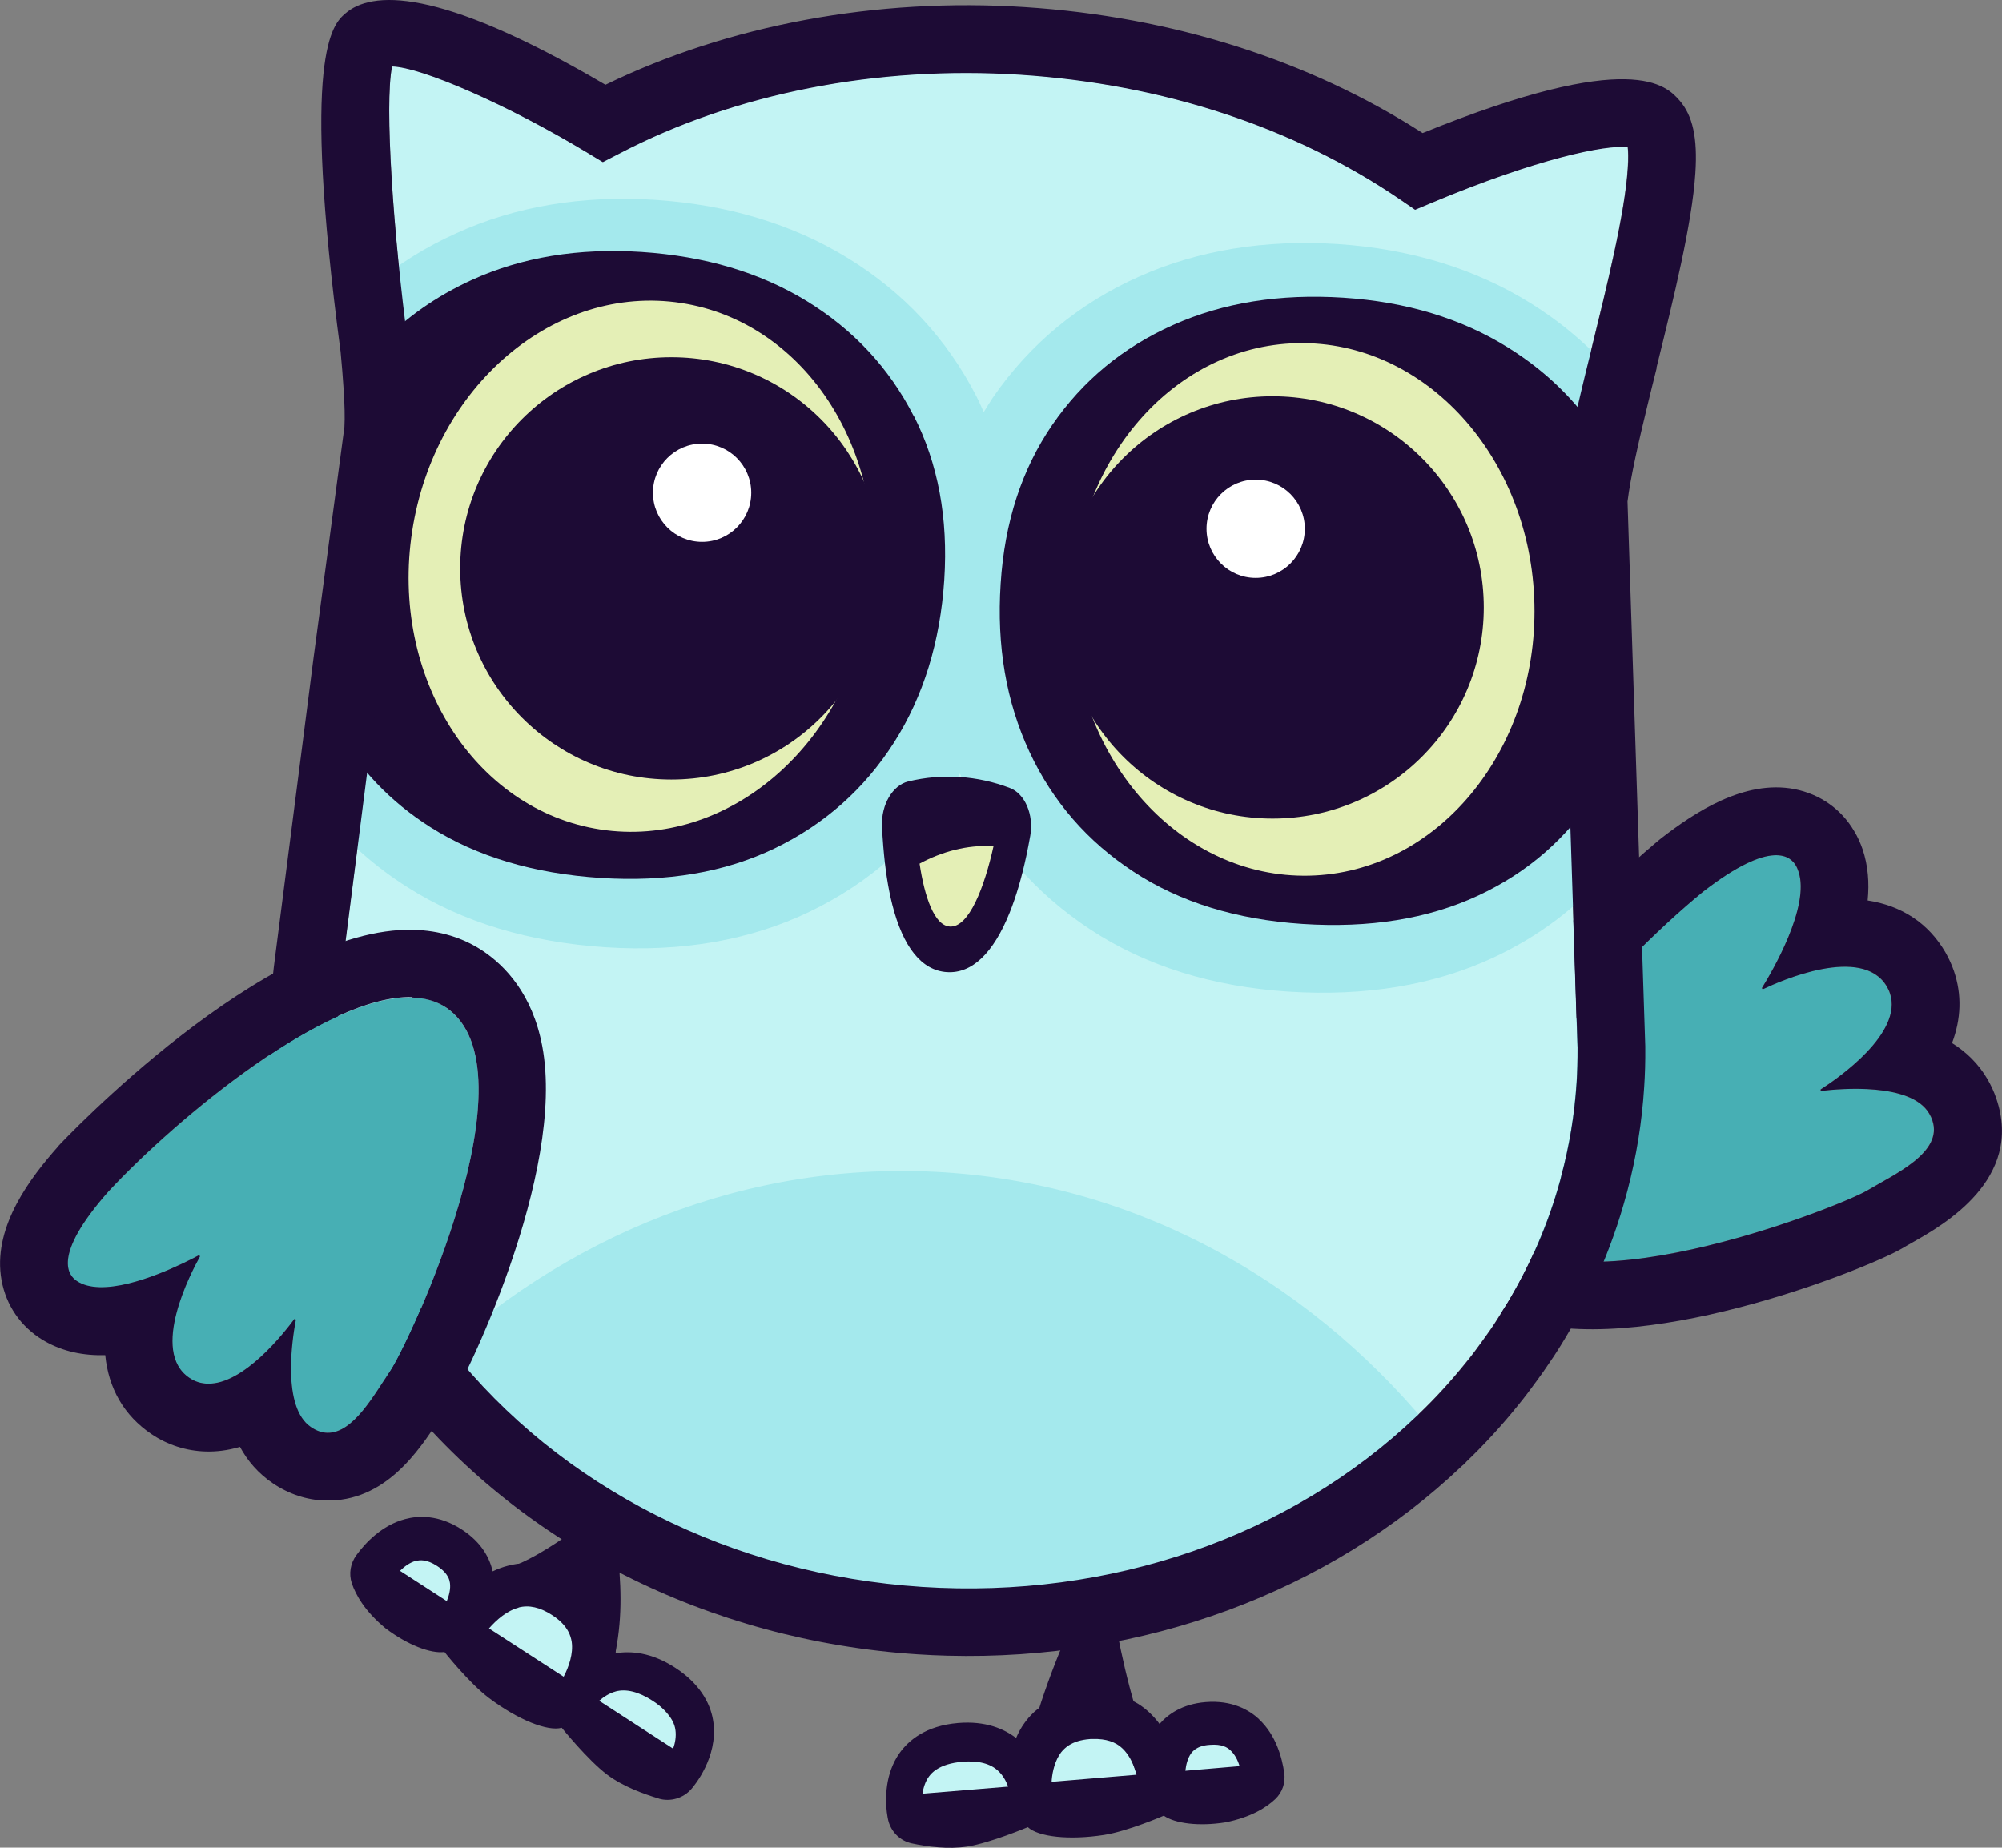 <?xml version="1.0" encoding="UTF-8"?>
<svg id="Layer_2" data-name="Layer 2" xmlns="http://www.w3.org/2000/svg" viewBox="0 0 146.65 135.36">
  <rect x="0" y="0" width="146.65" height="135.36" fill="#808080" stroke="none"/>
  <defs>
    <style>
      .cls-1 {
        fill: #47afb4;
      }

      .cls-2 {
        fill: #1d0b35;
      }

      .cls-3 {
        fill: #fff;
      }

      .cls-4 {
        fill: #e4efb6;
      }

      .cls-5 {
        fill: #a4e9ed;
      }

      .cls-6 {
        fill: #c3f4f4;
      }
    </style>
  </defs>
  <g id="other_wing" data-name="other wing">
    <g>
      <g>
        <path class="cls-1" d="M109.5,89.56c-3.37-5.76,8.48-18.69,15.23-24.22,5.14-3.99,6.47-2.52,6.81-1.93,1.43,2.44-1.78,7.84-2.47,8.95-.03.05.03.13.08.1,1.21-.58,7.25-3.26,9.05-.18s-3.57,6.71-4.83,7.52c-.06.04-.02.13.05.12,1.33-.16,6.54-.63,7.88,1.66,1.54,2.64-2.41,4.36-4.51,5.62-2.09,1.25-23.13,9.51-27.3,2.37Z"/>
        <path class="cls-2" d="M109.17,88.82c-2.08-6.06,9.09-18.18,15.57-23.48,5.14-3.99,6.47-2.52,6.81-1.93.08.13.14.28.19.43.89,2.59-2.01,7.47-2.66,8.52-.01.02-.01.04,0,.06.01.04.05.06.09.04,1.21-.58,7.25-3.26,9.05-.18.09.16.17.32.22.48,1,2.93-3.85,6.27-5.05,7.04-.03.02-.03.05-.02.07,0,.03.04.05.07.05,1.33-.16,6.54-.63,7.88,1.66.1.17.18.34.23.5.81,2.36-2.78,3.95-4.74,5.12-2.09,1.25-23.13,9.51-27.3,2.37-.14-.23-.25-.48-.34-.74M104.47,90.43h0c.2.57.45,1.12.75,1.64.96,1.65,2.91,3.81,6.73,4.79,9.33,2.39,25.25-4.11,27.4-5.41.23-.14.49-.28.75-.43,2.23-1.26,8.16-4.61,6.13-10.55-.16-.48-.38-.95-.64-1.4-.67-1.15-1.57-2.01-2.6-2.65.67-1.77.73-3.55.14-5.28-.16-.47-.38-.94-.63-1.38-1.25-2.14-3.21-3.41-5.69-3.79.13-1.29.03-2.56-.37-3.75-.16-.46-.36-.91-.61-1.32-.95-1.63-2.51-2.72-4.38-3.09-3.68-.71-7.33,1.72-9.76,3.6l-.05.04-.05.04c-.86.71-21.06,17.42-17.12,28.93h0Z"/>
      </g>
      <g>
        <g>
          <ellipse class="cls-6" cx="31.38" cy="116.01" rx="2.13" ry="2.5" transform="translate(-80.41 71.89) rotate(-53.33)"/>
          <ellipse class="cls-6" cx="39.16" cy="120.06" rx="2.47" ry="4.3" transform="translate(-80.53 79.77) rotate(-53.33)"/>
          <ellipse class="cls-6" cx="46.2" cy="126.4" rx="2.47" ry="4.3" transform="translate(-82.77 87.97) rotate(-53.33)"/>
        </g>
        <path class="cls-2" d="M45.21,113.31c.28,2.63.41,4.98-.11,7.67,0,0-8.43-5.94-8.43-5.94,1.86-.49,3.79-1.77,5.39-2.91l3.15,1.17h0Z"/>
        <path class="cls-2" d="M48.26,131.77c.86.25,1.8-.03,2.39-.71h0c.2-.23,1.94-2.3,1.61-4.86-.14-1.1-.75-2.69-2.8-4.02-1.76-1.14-3.27-1.24-4.36-1.06.03-.43.03-.86-.03-1.31-.23-1.67-1.22-3.1-2.84-4.16-1.63-1.05-3.36-1.38-5.03-.94-.39.1-.76.24-1.11.41-.21-.93-.78-2.11-2.27-3.07-1.68-1.09-3.18-1.02-4.14-.76-1.71.45-2.92,1.75-3.57,2.64-.44.6-.57,1.36-.34,2.06.29.85.95,2.05,2.48,3.31,1.62,1.22,3.3,1.86,4.31,1.73,0,0,1.8,2.27,3.26,3.37,2.14,1.61,4.3,2.46,5.33,2.18,0,0,1.9,2.36,3.32,3.43,1.14.86,2.67,1.42,3.78,1.75ZM45.09,123.92c.78-.21,1.69.02,2.7.67.7.45,1.19.94,1.46,1.46.12.23.2.46.23.71.06.45-.02.93-.17,1.35l-5.42-3.51c.35-.3.76-.56,1.21-.68ZM37.98,117.77c.77-.2,1.57-.02,2.44.54.58.37.98.78,1.22,1.24.12.23.2.48.24.74.12.86-.2,1.8-.59,2.55l-5.47-3.54c.56-.64,1.32-1.3,2.17-1.52ZM30.46,114.36c.3-.08.8-.13,1.55.36.45.29.68.57.81.81.09.17.12.32.14.44.06.43-.06.9-.23,1.33l-3.43-2.22c.34-.33.74-.62,1.16-.73Z"/>
      </g>
      <g>
        <ellipse class="cls-6" cx="70.75" cy="130.71" rx="2.3" ry="3.69" transform="translate(-60.44 200.56) rotate(-89.61)"/>
        <ellipse class="cls-6" cx="80.27" cy="129.77" rx="3.72" ry="2.98" transform="translate(-12.62 8.71) rotate(-5.76)"/>
        <ellipse class="cls-6" cx="88.86" cy="129.45" rx="2.71" ry="2.04" transform="translate(-12.54 9.57) rotate(-5.76)"/>
        <path class="cls-2" d="M84.99,129.79l-1.74.18s-.03-.08-.04-.12c-.01-.05-.03-.09-.05-.14-.19-.6-.48-1.17-.92-1.6-.52-.51-1.25-.73-2.16-.71-.05,0-.1,0-.15,0h-.02s-.11.01-.11.01c-.62.05-1.13.21-1.53.47-.21.14-.39.31-.55.51-.42.57-.62,1.32-.68,2.03,0,.02,0,.03,0,.04-.01.06-.01.11-.02.17l-2.28.25c.26-1.65.63-3.2,1.07-4.7.02-.09.06-.18.08-.27s.05-.17.07-.24c.11-.34.21-.67.32-1.01.65-1.96,1.37-3.8,2.23-5.69l1.65.25,1.66.25c.34,1.8.77,3.68,1.31,5.51h0c.01.07.04.13.06.19.49,1.61,1.08,3.2,1.79,4.61Z"/>
        <path class="cls-2" d="M92.23,125.95c-.71-.66-1.97-1.41-3.92-1.25-1.72.14-2.76.9-3.37,1.6-.22-.3-.48-.59-.77-.86-.25-.23-.52-.44-.81-.62-.13-.08-.26-.15-.39-.22-.02,0-.03-.01-.04-.02-1.01-.54-2.2-.76-3.51-.65-.08,0-.16.01-.24.02-.11.01-.22.03-.32.05-1.14.18-2.12.6-2.91,1.26-.06.05-.12.1-.18.15-.03.03-.06.05-.08.08-.24.22-.44.46-.63.72-.26.35-.46.73-.63,1.12-.86-.66-2.22-1.27-4.25-1.1-2.38.2-3.63,1.29-4.27,2.18-1.1,1.54-1.06,3.4-.95,4.34.04.31.08.51.1.59.2.86.88,1.53,1.73,1.71,1.11.24,2.68.45,4.07.23,1.71-.27,4.43-1.42,4.43-1.42.76.71,3.01.97,5.59.57,1.77-.28,4.37-1.41,4.37-1.41.82.57,2.56.8,4.51.49,1.91-.38,3.03-1.11,3.66-1.71.52-.49.76-1.21.65-1.93-.15-1.06-.58-2.74-1.85-3.92ZM67.57,131.41c.07-.44.21-.89.47-1.25.14-.19.31-.36.52-.5.47-.32,1.12-.52,1.93-.59,1.17-.1,2.06.13,2.63.67.34.31.57.73.73,1.15l-6.29.52ZM76.91,130.55c0-.07,0-.14,0-.21,0-.06,0-.11.01-.17,0-.02,0-.03,0-.04.05-.72.23-1.47.64-2.05.15-.2.33-.38.54-.52.4-.27.9-.44,1.52-.5h.11s0-.01.02-.02c.05,0,.1,0,.15-.01.92-.04,1.64.16,2.18.67.45.42.75.99.95,1.58.02.05.04.09.05.14.01.04.03.08.04.12.05.16.09.32.13.48l-6.34.53ZM86.83,129.73c.05-.45.17-.92.41-1.26.07-.1.17-.21.32-.32.22-.15.55-.29,1.07-.32.88-.07,1.28.19,1.5.4.32.29.54.72.67,1.16l-3.98.34Z"/>
      </g>
      <g>
        <path class="cls-6" d="M28.71,4.86c-.56,2.76.1,12.35,1.17,20.35.3,3.18.39,5.08.3,6.47l-.02.17-2.75,20.63-2.35,18.37c-.12.87-.2,1.71-.25,2.58-.56,8.56,1.94,16.9,7.23,24.13.3.42.62.82.94,1.23,8.04,10.19,20.63,16.55,34.57,17.46,13.76.89,26.96-3.67,36.23-12.53l.11-.1c1.22-1.16,2.38-2.43,3.46-3.77.46-.55.87-1.11,1.22-1.6.44-.6.78-1.09,1.08-1.57l.75-1.19c1.72-2.86,3.03-5.91,3.89-9.06l.06-.25c.6-2.23.98-4.53,1.13-6.85h0c.05-.79.08-1.64.07-2.58l-1.31-40.2.02-.18c.21-1.88.75-4.35,1.56-7.74.23-.94.46-1.9.7-2.87,1.17-4.75,2.5-10.13,2.71-13.41.05-.81.03-1.3,0-1.59-1.6-.21-6.67.85-14.34,4.06l-1.24.52-1.11-.76c-7.78-5.29-17.39-8.45-27.79-9.13-10.51-.69-20.93,1.36-29.36,5.76l-1.24.64-1.19-.72c-5.76-3.47-12.07-6.24-14.25-6.29h0Z"/>
        <path class="cls-5" d="M105.48,105.5c-9.38,8.96-23.13,14.19-38.1,13.22-15.14-.99-28.23-8.09-36.35-18.39,10.23-9.8,23.73-15.38,38.18-14.44,14.59.95,27.37,8.38,36.27,19.62Z"/>
        <path class="cls-5" d="M117.9,63.71c-2.31,2.73-5.18,4.9-8.54,6.46-4.33,2.01-9.36,2.84-14.97,2.48-5.57-.36-10.44-1.88-14.47-4.52-4.09-2.68-7.21-6.27-9.26-10.66-.12-.26-.23-.53-.34-.8-.15.25-.29.5-.44.75-2.61,4.09-6.16,7.25-10.57,9.37-4.34,2.09-9.36,2.97-14.93,2.61-5.61-.37-10.5-1.84-14.53-4.4-2.34-1.48-4.36-3.26-6.03-5.32l1.34-10.5.48-3.64,2.27-16.98c.09-1.44-.05-3.54-.28-5.98,0,0-.09-.66-.22-1.75,1.78-1.49,3.79-2.74,5.99-3.73,4.34-1.98,9.23-2.8,14.56-2.46,5.32.35,10.07,1.77,14.1,4.24,4.13,2.52,7.32,5.96,9.48,10.19.19.37.35.75.52,1.12.22-.35.43-.7.66-1.05,2.7-3.92,6.3-6.91,10.73-8.88,4.32-1.93,9.21-2.72,14.53-2.38,5.32.35,10.07,1.8,14.12,4.32,2.33,1.45,4.36,3.18,6.08,5.19-.59,2.48-1.06,4.68-1.24,6.28l.55,17.11.12,3.6.31,9.33Z"/>
        <g>
          <path class="cls-2" d="M66.92,30.46c-1.79-3.5-4.4-6.3-7.82-8.4-3.43-2.1-7.46-3.29-12.1-3.6-4.63-.3-8.78.38-12.46,2.06-2.58,1.18-4.81,2.74-6.69,4.7.09,1.31.12,2.43.06,3.31l-2.27,16.98-.48,3.64-.54,4.21c1.66,2.95,3.96,5.37,6.91,7.24,3.41,2.16,7.57,3.4,12.48,3.72,4.83.31,9.09-.41,12.74-2.17,3.65-1.76,6.56-4.35,8.73-7.74,2.16-3.39,3.39-7.37,3.69-11.94.29-4.51-.45-8.51-2.24-12.02Z"/>
          <ellipse class="cls-4" cx="46.94" cy="41.49" rx="19.51" ry="16.94" transform="translate(-1.19 81.59) rotate(-81.28)"/>
          <circle class="cls-2" cx="49.18" cy="41.64" r="15.47"/>
          <circle class="cls-3" cx="51.43" cy="36.1" r="3.6"/>
        </g>
        <g>
          <path class="cls-2" d="M117.59,54.38l-.12-3.6-.55-17.11c.06-.5.14-1.07.25-1.69-1.7-2.62-3.93-4.79-6.69-6.51-3.43-2.14-7.46-3.36-12.08-3.66-4.64-.3-8.8.36-12.47,2-3.68,1.64-6.62,4.08-8.85,7.32-2.23,3.25-3.49,7.11-3.78,11.63-.3,4.57.41,8.67,2.11,12.32,1.7,3.64,4.25,6.58,7.65,8.8,3.4,2.22,7.51,3.49,12.35,3.81,4.9.32,9.19-.37,12.85-2.07,3.66-1.7,6.56-4.23,8.7-7.6.25-.39.48-.79.71-1.2l-.08-2.43Z"/>
          <ellipse class="cls-4" cx="95.46" cy="44.65" rx="16.94" ry="19.51" transform="translate(-.97 2.14) rotate(-1.28)"/>
          <circle class="cls-2" cx="93.22" cy="44.5" r="15.47"/>
          <circle class="cls-3" cx="91.98" cy="38.74" r="3.6"/>
        </g>
        <g>
          <path class="cls-2" d="M73.98,57.73c-2.39-.91-4.96-1.08-7.45-.48-1.15.28-1.99,1.71-1.92,3.27.02.5.05.99.09,1.46.13,1.63.35,3.07.66,4.29.79,3.12,2.15,4.83,4,4.95s3.41-1.4,4.6-4.36c.47-1.17.88-2.56,1.22-4.15.1-.48.2-.98.29-1.49.27-1.53-.39-3.07-1.49-3.49Z"/>
          <path class="cls-4" d="M69.58,67.88c-1.14-.07-1.85-2.16-2.22-4.61,1.69-.91,3.48-1.36,5.27-1.29h.15c-.67,3.03-1.81,5.99-3.2,5.9Z"/>
        </g>
        <path class="cls-2" d="M121.34,26.95c1.28-5.19,2.61-10.56,2.85-14.27.17-2.57-.19-4.21-1.16-5.32-.95-1.07-3.42-3.87-18.82,2.39-8.3-5.34-18.34-8.53-29.13-9.23-10.89-.71-21.74,1.31-30.73,5.69C32.01-1.04,27.16-.66,25.28,1c-.89.78-3.25,2.86-.33,24.77.17,1.83.36,4.1.28,5.51l-2.26,16.9-2.83,22.03c-.13.97-.22,1.92-.29,2.9-.63,9.73,2.2,19.2,8.18,27.38.34.47.69.93,1.05,1.38,8.9,11.29,22.8,18.33,38.14,19.33.73.05,1.46.08,2.19.1,14.3.38,27.94-4.63,37.7-13.92l.2-.16.08-.11c1.34-1.28,2.62-2.68,3.79-4.13.52-.63,1-1.28,1.39-1.82.17-.23.32-.44.47-.65l.79-1.16c2.42-3.71,4.2-7.71,5.32-11.89l.07-.26h0c.65-2.47,1.06-5.01,1.22-7.56.06-.91.09-1.86.08-2.98l-1.3-39.92c.22-1.8.85-4.53,1.44-6.95.22-.92.46-1.88.7-2.84ZM119.24,12.36c-.21,3.28-1.54,8.66-2.71,13.41-.24.97-.48,1.93-.7,2.87-.81,3.38-1.35,5.86-1.56,7.74l-.02.18,1.31,40.2c0,.94-.02,1.78-.07,2.58-.15,2.31-.53,4.62-1.13,6.85l-.06.25c-.86,3.16-2.17,6.2-3.89,9.06l-.75,1.19c-.3.48-.64.97-1.08,1.57-.35.48-.76,1.05-1.22,1.6-1.08,1.34-2.24,2.61-3.46,3.77l-.11.1c-9.27,8.86-22.47,13.42-36.23,12.53-13.94-.91-26.53-7.27-34.57-17.46-.32-.4-.63-.81-.94-1.23-5.29-7.23-7.79-15.58-7.23-24.13.06-.87.14-1.71.25-2.58l2.35-18.37,2.75-20.63.02-.17c.09-1.39,0-3.29-.3-6.47-1.07-8-1.74-17.58-1.17-20.35h0c2.18.06,8.49,2.82,14.25,6.29l1.19.72,1.24-.64c8.43-4.4,18.85-6.45,29.36-5.76,10.4.68,20.01,3.83,27.79,9.13l1.11.76,1.24-.52c7.67-3.21,12.74-4.27,14.34-4.06.03.29.06.78,0,1.59Z"/>
      </g>
      <g>
        <path class="cls-1" d="M32.67,73.81c-5.43-3.66-18.86,7.19-24.72,13.48-4.25,4.8-2.89,6.2-2.34,6.57,2.3,1.55,7.79-1.27,8.93-1.88.06-.03.12.03.09.09-.64,1.15-3.67,6.92-.77,8.87,2.85,1.92,6.8-3.09,7.68-4.28.04-.05.13,0,.12.06-.24,1.3-1.05,6.38,1.11,7.84,2.48,1.67,4.43-2.1,5.8-4.08,1.37-1.98,10.82-22.13,4.1-26.66Z"/>
        <path class="cls-2" d="M30.17,73.08c.95.03,1.79.26,2.5.73,6.72,4.53-2.73,24.68-4.1,26.66-1.14,1.65-2.68,4.55-4.6,4.5-.38-.01-.78-.14-1.19-.42-2.16-1.46-1.36-6.54-1.11-7.84,0-.04-.03-.08-.07-.08-.02,0-.04,0-.05.02-.75,1.01-3.71,4.79-6.34,4.72-.46-.01-.92-.14-1.34-.43-2.9-1.95.13-7.72.77-8.87.02-.04-.02-.09-.06-.1-.01,0-.02,0-.03,0-.91.49-4.64,2.4-7.26,2.33-.64-.02-1.22-.15-1.67-.46-.55-.37-1.91-1.76,2.34-6.57,5.1-5.47,15.92-14.38,22.22-14.22M30.3,68.12c-10.87-.29-25.83,15.63-25.98,15.79l-.04.05-.04.05c-2.02,2.28-4.65,5.74-4.18,9.43.24,1.88,1.23,3.49,2.78,4.54,1.22.82,2.67,1.26,4.31,1.3.19,0,.37,0,.56,0,.24,2.43,1.37,4.42,3.38,5.78,1.18.8,2.56,1.24,3.98,1.28.73.02,1.57-.06,2.51-.34.56,1.04,1.35,1.95,2.41,2.67,1.17.79,2.5,1.23,3.83,1.26,4.4.12,6.87-3.67,8.35-5.93.17-.25.32-.5.47-.71,1.41-2.04,8.84-17.33,7.08-26.65-.72-3.83-2.74-5.88-4.3-6.94-1.48-1-3.21-1.53-5.14-1.58h0Z"/>
      </g>
    </g>
  </g>
</svg>